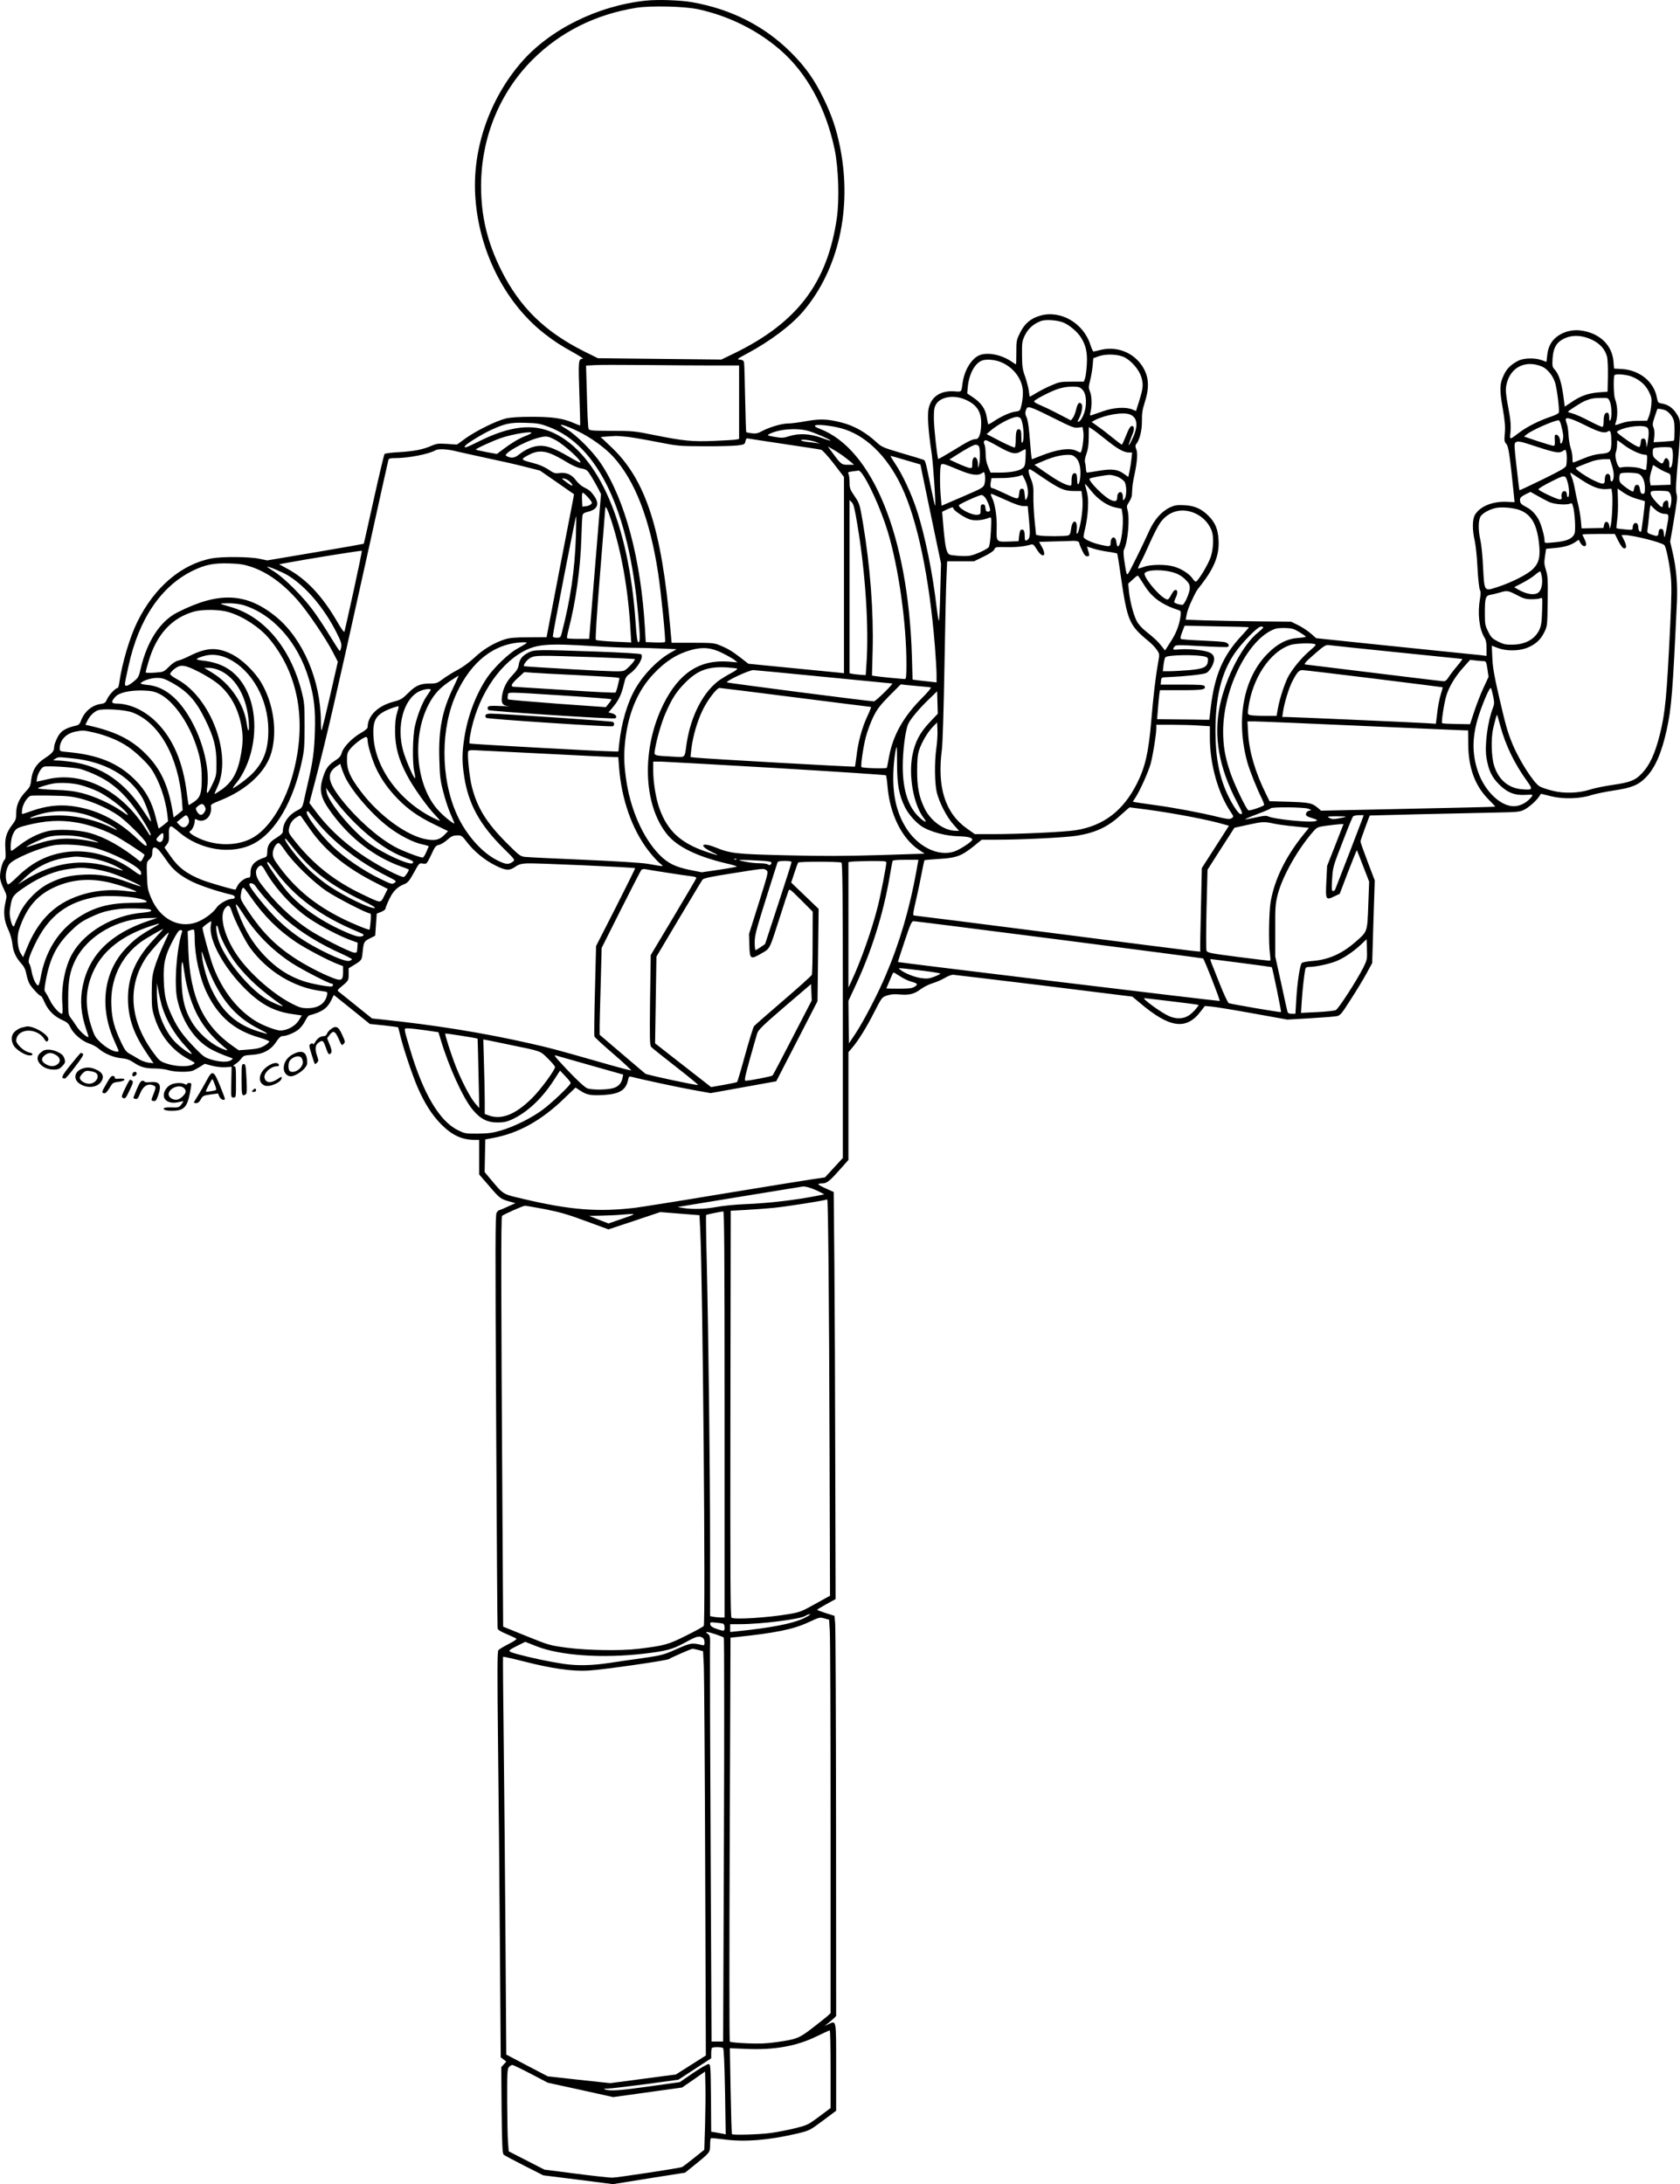 <?xml version="1.0" encoding="UTF-8"?>
<svg xmlns="http://www.w3.org/2000/svg" version="1.0" viewBox="0 0 1505.963 1957.257" preserveAspectRatio="xMidYMid meet">
  <g transform="translate(-14.46,1982.505) scale(0.1,-0.1)" fill="#000000" stroke="none">
    <path d="M5930 19819 c-433 -47 -861 -260 -1117 -558 -278 -324 -431 -761 -409 -1176 25 -493 261 -969 621 -1250 93 -72 135 -99 265 -172 52 -29 88 -53 79 -53 -40 0 -41 -17 -31 -312 5 -156 9 -284 7 -286 -1 -1 -27 9 -57 22 -94 42 -190 56 -375 56 -114 0 -189 -5 -233 -15 -85 -20 -265 -109 -362 -178 l-77 -56 -89 6 c-77 5 -94 3 -138 -16 -76 -34 -158 -50 -292 -58 -69 -3 -126 -11 -131 -17 -4 -6 -48 -189 -96 -406 -48 -217 -88 -396 -90 -398 -1 -1 -196 -36 -433 -76 l-432 -73 -72 15 c-90 19 -337 20 -427 3 -272 -53 -512 -258 -665 -568 -68 -138 -136 -366 -162 -545 -3 -27 -10 -48 -15 -48 -18 0 -77 -61 -93 -98 -15 -34 -23 -40 -56 -45 -83 -11 -151 -70 -182 -157 -7 -20 -19 -32 -36 -36 -104 -23 -147 -51 -177 -117 -14 -28 -25 -62 -25 -75 0 -38 -16 -57 -83 -101 -77 -50 -113 -108 -123 -197 -6 -52 -12 -64 -50 -104 -57 -60 -84 -120 -84 -192 0 -50 -5 -64 -34 -102 -56 -73 -70 -123 -63 -221 4 -63 3 -86 -7 -94 -22 -18 -47 -125 -40 -169 3 -22 18 -65 34 -96 27 -56 27 -58 13 -119 -20 -85 -12 -164 25 -241 18 -37 32 -86 37 -125 7 -73 31 -125 80 -180 25 -27 38 -54 45 -90 5 -29 17 -68 26 -86 15 -33 91 -115 105 -115 5 0 20 -26 34 -59 33 -72 83 -122 156 -156 46 -20 59 -33 74 -66 26 -56 104 -124 168 -145 29 -9 68 -30 87 -47 50 -44 132 -78 202 -85 46 -4 72 -13 110 -38 62 -42 105 -54 193 -54 39 0 92 -7 119 -15 59 -18 184 -20 223 -3 15 7 45 23 65 36 l38 24 63 -17 c38 -10 87 -16 121 -14 l57 4 -3 -138 c-3 -136 -3 -137 20 -137 22 0 22 1 22 140 0 127 -2 140 -17 140 -13 0 -9 6 12 20 17 10 40 32 52 48 20 27 28 30 95 34 101 6 170 43 218 116 23 35 41 52 55 52 38 0 110 30 147 60 20 17 46 51 58 76 13 25 28 47 34 49 115 30 163 63 198 133 l25 51 162 -130 161 -130 126 -13 c68 -8 126 -15 127 -17 2 -2 11 -38 21 -79 27 -112 108 -352 154 -459 63 -144 129 -248 212 -332 97 -97 184 -138 298 -139 l42 0 0 -155 0 -155 91 -105 c94 -110 101 -115 184 -138 l50 -14 -69 -31 c-38 -18 -73 -32 -77 -32 -5 0 -15 -10 -23 -23 -12 -19 -12 -285 -4 -1862 5 -1012 11 -1849 13 -1861 3 -15 26 -30 82 -53 43 -18 82 -37 87 -41 5 -5 -27 -26 -71 -48 -43 -22 -85 -47 -91 -55 -10 -12 -10 -195 -3 -853 6 -462 13 -1279 17 -1817 l7 -978 25 -19 25 -20 -23 -25 -22 -24 3 -385 c4 -325 7 -388 19 -400 8 -7 92 -52 185 -99 l170 -86 312 -39 312 -40 323 52 324 51 79 64 c144 116 145 117 145 182 0 32 3 60 8 63 4 2 57 -3 117 -11 184 -25 404 -7 658 53 107 26 110 27 228 115 l119 89 0 390 c0 436 3 419 -68 386 l-37 -16 30 22 c17 13 40 33 53 45 l22 22 -1 1728 c-1 950 -4 1757 -8 1793 l-6 65 -77 24 c-43 14 -78 27 -78 30 0 3 38 26 83 51 l82 45 -3 1185 c-1 652 -5 1472 -8 1824 l-6 639 -69 31 c-38 17 -69 34 -69 39 0 4 15 7 34 7 42 0 66 19 161 126 l75 84 0 483 0 483 34 40 c55 64 131 187 200 324 65 126 66 128 112 144 34 11 66 14 118 9 85 -7 128 5 189 51 23 17 69 40 102 50 33 10 81 31 108 47 26 16 60 29 75 29 15 -1 383 -45 817 -98 l790 -98 66 -55 c266 -226 415 -248 544 -81 l40 52 59 -5 c33 -3 200 -30 370 -61 l311 -56 205 12 c113 7 220 15 238 19 31 6 43 21 127 153 52 80 116 186 142 235 l48 88 11 370 12 370 -64 168 c-35 92 -64 174 -64 182 0 10 76 219 84 232 1 1 748 19 1157 27 164 3 190 6 227 25 43 22 107 79 134 119 l16 24 88 -22 c111 -28 262 -24 364 10 36 11 126 30 200 41 160 24 222 49 288 117 82 84 140 216 186 422 44 201 55 340 93 1160 6 152 -6 293 -39 436 l-22 95 24 137 c41 247 42 254 33 291 -9 35 -5 104 19 361 6 69 12 166 12 216 1 84 -1 94 -29 139 -33 54 -78 85 -134 94 -33 6 -36 10 -43 48 -24 144 -152 250 -312 261 l-73 4 -5 63 c-12 143 -116 248 -276 276 -78 14 -156 -2 -219 -44 -59 -40 -91 -96 -99 -175 l-7 -60 -41 15 c-61 23 -162 21 -212 -5 -64 -33 -101 -68 -128 -125 -39 -80 -41 -132 -11 -301 20 -117 24 -166 19 -223 -6 -65 -5 -76 13 -96 20 -21 31 -94 69 -467 l5 -55 -65 3 c-129 7 -245 -40 -290 -117 -24 -42 -25 -133 -1 -236 8 -38 20 -147 24 -241 5 -95 15 -182 21 -194 9 -16 9 -38 1 -84 -23 -129 -6 -267 39 -342 15 -23 20 -49 20 -99 l0 -68 -52 7 c-29 3 -123 13 -208 21 -85 9 -405 41 -711 73 l-556 58 -48 42 c-27 23 -77 57 -112 74 l-65 32 -311 3 c-172 2 -384 6 -473 9 l-161 6 9 46 c4 26 24 81 44 122 43 91 39 85 91 151 114 148 158 261 151 392 -5 100 -30 159 -90 219 -63 64 -127 92 -219 96 -62 3 -83 0 -125 -19 -77 -36 -143 -111 -189 -214 -58 -129 -171 -357 -187 -379 -13 -17 -16 -8 -31 88 -12 74 -14 113 -7 126 35 66 54 281 31 358 -8 28 -6 38 15 69 13 20 25 48 25 62 1 14 3 44 4 66 1 22 10 76 20 120 24 116 29 190 15 225 -9 21 -9 34 -2 43 32 38 54 124 53 209 -1 69 5 105 26 170 37 114 37 202 1 279 -70 151 -237 229 -399 188 -30 -8 -58 -14 -63 -14 -4 0 -16 27 -27 59 -60 195 -268 316 -451 262 -83 -24 -137 -69 -178 -150 -33 -66 -35 -73 -35 -177 0 -60 -1 -109 -3 -109 -2 0 -22 13 -45 28 -93 63 -224 85 -293 49 -67 -35 -125 -135 -140 -240 -12 -89 -7 -84 -73 -79 -124 9 -208 -46 -232 -153 -13 -59 -4 -199 27 -402 14 -97 39 -461 31 -469 -2 -2 -18 66 -35 151 -52 253 -52 253 -70 260 -9 4 -97 31 -194 59 -166 49 -181 56 -225 97 -96 89 -203 150 -316 178 -125 32 -191 34 -316 12 -63 -12 -136 -21 -162 -21 -56 0 -165 -32 -231 -67 -38 -21 -56 -25 -93 -21 -25 3 -48 8 -51 10 -2 3 -7 139 -10 304 -3 164 -7 309 -10 321 -3 16 -12 23 -37 25 -30 3 -25 7 67 56 207 111 395 253 501 378 317 373 440 922 330 1470 -32 160 -73 282 -145 431 -82 171 -165 288 -295 418 -238 237 -535 388 -885 450 -108 19 -314 26 -420 14z m478 -78 c274 -61 525 -186 729 -362 239 -206 410 -518 489 -891 35 -169 44 -450 20 -618 -85 -580 -354 -935 -917 -1210 l-118 -57 -553 6 -554 6 -125 62 c-349 175 -574 394 -738 720 -128 254 -185 492 -184 768 2 428 167 831 462 1126 248 247 563 405 928 464 131 21 438 14 561 -14z m3273 -2808 c54 -24 123 -83 154 -133 44 -70 58 -135 52 -239 -3 -53 -10 -109 -16 -126 l-11 -30 -108 0 c-99 0 -113 -3 -182 -33 -41 -17 -101 -48 -133 -67 -32 -19 -59 -35 -61 -35 -2 0 -6 24 -9 53 -4 29 -19 86 -33 127 -24 65 -27 91 -28 195 -1 112 1 124 27 178 29 58 77 101 142 125 44 17 153 8 206 -15z m4737 -154 c70 -34 115 -85 132 -150 6 -21 9 -100 8 -176 l-3 -138 -80 -6 c-95 -8 -163 -32 -244 -88 l-60 -40 -6 47 c-19 162 -44 243 -87 289 -18 19 -20 31 -16 96 6 85 29 134 82 166 78 48 174 48 274 0z m-4193 -156 c65 -34 131 -112 151 -178 19 -67 16 -99 -21 -217 l-27 -86 -34 14 c-58 24 -168 18 -264 -17 -47 -16 -92 -32 -102 -35 -14 -5 -15 -1 -7 33 13 58 11 140 -6 179 -13 33 -13 43 1 98 9 33 19 93 23 131 l6 70 50 18 c66 23 174 18 230 -10z m-1086 -53 c107 -54 175 -157 175 -264 0 -34 -6 -84 -13 -112 -12 -51 -13 -52 -57 -58 -46 -6 -131 -45 -198 -91 -21 -14 -40 -24 -42 -22 -3 2 -9 31 -14 63 -12 74 -49 128 -120 176 l-55 37 4 48 c10 133 72 240 147 252 52 9 122 -3 173 -29z m4824 -28 c49 -19 100 -79 121 -144 18 -58 42 -249 33 -272 -3 -7 -36 -24 -74 -36 -99 -33 -209 -88 -279 -141 -92 -69 -86 -70 -79 7 4 46 1 98 -9 154 -35 189 -38 219 -27 270 33 152 166 221 314 162z m-7431 8 l238 0 0 -329 0 -329 -27 -6 c-16 -3 -104 -8 -198 -12 -196 -8 -276 0 -539 53 -171 35 -192 37 -380 37 -189 1 -199 2 -206 21 -4 11 -11 142 -14 292 l-8 272 74 4 c40 3 241 3 447 1 206 -2 482 -4 613 -4z m8238 -99 c72 -28 125 -74 156 -137 23 -47 26 -63 21 -117 -2 -34 -12 -80 -21 -102 l-16 -40 -88 -1 c-61 -1 -104 -8 -145 -22 -54 -20 -58 -20 -52 -4 24 62 22 156 -4 225 -12 31 -15 199 -4 210 13 14 104 6 153 -12z m-4925 -115 c29 -29 39 -80 32 -151 -6 -58 -38 -129 -62 -138 -14 -6 -14 -3 -1 22 27 51 40 119 26 135 -20 25 -36 8 -49 -49 -7 -30 -20 -64 -30 -76 l-17 -21 -114 59 c-63 33 -139 69 -168 81 -30 12 -51 26 -47 32 11 17 134 81 203 106 45 16 90 24 135 24 58 0 71 -3 92 -24z m-1065 -85 c113 -43 160 -106 160 -216 0 -89 -18 -145 -47 -145 -33 0 -65 -16 -206 -103 -71 -43 -130 -77 -132 -75 -9 9 -38 274 -39 358 -1 75 3 102 17 128 36 67 148 90 247 53z m5796 -26 c16 -39 19 -142 4 -165 -7 -11 -10 -6 -10 22 0 41 -14 56 -35 38 -10 -8 -15 -31 -15 -66 0 -39 -4 -54 -14 -54 -7 0 -60 24 -117 54 -57 30 -123 59 -146 65 -24 7 -43 13 -43 15 0 9 122 87 156 100 55 21 70 24 142 25 63 1 63 1 78 -34z m-4988 -146 c161 -81 187 -91 222 -86 l39 5 7 -45 c7 -48 -12 -183 -26 -183 -4 0 -21 7 -36 15 -59 30 -172 14 -321 -45 -41 -17 -76 -30 -78 -30 -4 0 -9 55 -23 226 -6 73 -16 133 -26 152 -12 24 -13 37 -5 62 15 42 23 40 247 -71z m5492 66 c15 -8 39 -31 52 -52 19 -32 23 -51 23 -125 0 -47 -2 -88 -5 -91 -3 -2 -45 -7 -94 -10 l-88 -5 6 52 c3 31 1 62 -7 80 -11 25 -9 38 10 95 12 36 23 67 23 69 1 8 56 0 80 -13z m-4807 -34 c68 -26 77 -101 25 -213 -39 -84 -48 -83 -14 3 28 68 32 94 15 105 -17 10 -34 -15 -64 -93 -16 -40 -31 -73 -34 -73 -3 0 -40 28 -81 61 -41 34 -101 80 -133 102 l-57 41 27 15 c94 49 254 76 316 52z m-985 -30 c28 -17 44 -187 22 -221 -7 -11 -10 4 -10 48 0 48 -4 64 -16 69 -24 9 -34 -15 -34 -89 0 -37 -4 -69 -9 -73 -5 -3 -64 23 -131 57 l-121 63 34 30 c67 58 192 124 237 124 8 1 21 -3 28 -8z m5077 -72 c117 -58 163 -70 195 -49 21 13 28 -10 29 -90 1 -92 -11 -106 -96 -112 -47 -4 -95 -17 -155 -42 -48 -20 -89 -36 -92 -36 -3 0 -6 20 -6 44 0 24 -7 63 -16 87 -8 24 -17 76 -19 114 -2 39 -8 83 -14 98 -6 16 -11 35 -11 43 0 25 53 9 185 -57z m-227 9 c20 -81 23 -99 16 -134 -7 -37 -24 -47 -24 -13 0 29 -18 59 -36 59 -13 0 -15 -10 -12 -50 2 -39 0 -50 -12 -50 -8 0 -71 19 -139 41 l-125 42 25 20 c47 38 240 123 285 126 6 1 16 -18 22 -41z m-9078 -17 c445 -165 722 -744 805 -1681 19 -207 19 -250 2 -250 -9 0 -16 46 -25 178 -61 885 -330 1506 -734 1697 -184 87 -392 64 -672 -76 -112 -56 -137 -64 -122 -40 12 20 147 103 228 141 129 60 175 70 313 66 106 -3 130 -7 205 -35z m266 -41 c117 -57 239 -145 315 -227 195 -214 329 -558 403 -1043 26 -170 70 -605 62 -618 -2 -4 -42 -6 -89 -4 l-84 3 -7 122 c-36 621 -177 1149 -393 1476 -72 108 -217 254 -308 310 -62 38 -66 42 -35 37 19 -4 81 -29 136 -56z m2351 29 c218 -55 417 -244 549 -523 142 -300 249 -812 299 -1429 8 -104 15 -220 15 -258 l0 -69 -62 7 c-35 3 -83 9 -108 12 l-45 6 -6 210 c-33 1071 -351 1856 -825 2037 -38 15 -51 24 -42 30 18 12 137 0 225 -23z m7235 3 c14 -14 15 -57 3 -127 l-9 -50 -5 40 c-5 31 -10 40 -26 40 -16 0 -21 -8 -23 -37 -2 -21 -8 -38 -13 -38 -18 0 -72 32 -141 83 -68 51 -68 51 -43 64 73 39 228 54 257 25z m-4857 -104 c107 -86 162 -117 209 -118 l29 0 -6 -57 c-3 -32 -11 -81 -17 -110 l-11 -52 -41 29 c-54 39 -108 46 -224 26 -52 -9 -100 -16 -105 -16 -5 0 -9 15 -10 33 -1 17 -4 43 -8 57 -5 16 0 45 13 80 14 39 20 81 20 147 l1 91 25 -15 c14 -8 71 -51 125 -95z m-2670 77 c57 -15 205 -79 205 -89 0 -2 -37 9 -82 26 -102 37 -203 42 -290 14 -50 -16 -64 -17 -129 -6 -60 10 -69 14 -53 23 81 45 240 60 349 32z m-2480 -23 c-6 -5 -30 -17 -55 -26 -55 -21 -127 -65 -198 -119 l-53 -40 -95 17 c-52 10 -94 20 -94 22 0 9 142 74 223 103 107 37 300 68 272 43z m219 -60 c82 -44 254 -202 219 -202 -5 0 -49 23 -98 52 -128 74 -190 98 -255 98 -62 0 -131 -28 -194 -79 -40 -32 -71 -35 -114 -11 -33 17 163 129 282 160 78 21 89 19 160 -18z m649 28 c48 -6 169 -27 270 -47 177 -35 189 -36 412 -37 127 -1 261 3 298 7 64 8 68 10 74 38 4 23 10 28 27 24 11 -2 158 -25 326 -50 168 -25 314 -47 325 -50 11 -2 62 -58 113 -124 l92 -120 0 -879 0 -880 -42 5 c-24 2 -217 21 -429 42 l-386 38 -64 50 c-79 61 -118 85 -189 114 -51 22 -70 24 -245 24 l-190 0 -12 135 c-79 893 -221 1327 -528 1618 l-96 91 53 4 c29 2 64 4 78 5 14 1 64 -3 113 -8z m1687 -47 l35 -13 -34 5 c-19 3 -59 8 -88 11 -29 4 -50 10 -48 14 7 11 93 0 135 -17z m1630 -37 c118 -67 156 -76 205 -47 20 12 39 21 42 21 3 0 3 -34 1 -76 -3 -64 -7 -79 -26 -94 -31 -25 -107 -40 -206 -40 l-82 0 -22 53 c-15 35 -22 73 -22 115 0 35 -5 72 -10 83 -12 21 -6 39 13 39 7 0 55 -24 107 -54z m5615 9 c60 -45 148 -85 187 -85 19 0 20 -5 16 -65 -2 -35 -6 -67 -9 -70 -3 -3 -23 2 -44 11 -37 15 -147 21 -184 9 -25 -8 -57 99 -41 139 5 15 10 45 10 67 0 21 1 39 3 39 1 0 29 -20 62 -45z m-779 -15 c163 -53 197 -59 231 -35 19 13 21 13 27 -8 8 -29 7 -96 0 -125 -5 -18 -50 -44 -211 -123 -113 -55 -206 -99 -208 -97 -2 2 -13 97 -26 211 -21 182 -22 209 -9 217 24 15 35 13 196 -40z m-5008 8 c13 -13 15 -124 2 -173 -7 -29 -8 -28 -9 11 -2 77 -51 84 -51 7 0 -45 0 -45 -30 -40 -16 4 -63 22 -102 40 l-73 34 60 38 c87 56 158 95 176 95 8 0 20 -5 27 -12z m-1218 -87 c19 -14 50 -38 68 -53 l33 -28 -55 0 c-59 0 -62 2 -152 125 l-29 39 50 -28 c28 -16 66 -41 85 -55z m7424 73 c17 -7 22 -74 10 -147 -8 -43 -31 -45 -26 -3 3 27 -12 56 -29 56 -5 0 -14 -11 -19 -25 -12 -32 -18 -31 -63 6 -31 26 -37 37 -37 69 0 35 3 39 28 43 45 7 119 7 136 1z m-10886 -34 c43 -10 164 -37 271 -60 106 -22 257 -56 335 -76 l141 -36 153 -106 152 -106 -6 -36 c-4 -19 -60 -307 -124 -640 l-116 -605 -160 -1 c-123 0 -171 -5 -214 -18 -97 -32 -192 -88 -270 -162 -46 -43 -106 -87 -155 -113 -44 -23 -103 -60 -132 -82 -46 -35 -58 -39 -109 -39 -91 0 -132 -17 -199 -84 -53 -53 -68 -62 -129 -78 -144 -37 -236 -127 -236 -230 0 -10 -23 -30 -57 -49 -80 -45 -158 -126 -174 -177 -9 -33 -23 -49 -61 -73 -60 -39 -83 -70 -108 -150 -39 -122 -22 -188 88 -334 165 -220 377 -381 612 -465 36 -13 66 -24 68 -26 8 -5 -29 -62 -43 -68 -9 -3 -63 19 -129 53 -284 146 -503 323 -660 533 l-58 77 56 213 c102 392 172 696 456 1978 105 476 193 873 196 883 4 14 17 17 64 17 116 0 301 36 360 71 25 14 108 10 188 -11z m852 -24 c30 -12 89 -44 130 -69 46 -29 96 -52 131 -59 55 -11 57 -13 97 -77 22 -36 50 -86 62 -110 l22 -44 -53 -649 -53 -648 -97 0 c-52 0 -98 2 -101 6 -3 3 3 37 13 77 65 249 107 550 115 822 3 99 7 190 10 201 3 16 16 25 49 33 86 21 105 68 59 137 -32 46 -47 59 -96 83 -21 10 -52 37 -69 60 -38 53 -87 75 -149 67 -40 -5 -51 -2 -100 32 -38 25 -84 45 -148 61 -104 27 -105 30 -17 75 63 32 122 33 195 2z m4700 -34 c32 -33 45 -93 38 -173 -7 -72 -28 -88 -28 -22 0 34 -5 53 -14 56 -23 9 -36 -15 -36 -65 0 -48 0 -48 -27 -42 -45 11 -102 43 -207 115 l-99 69 54 23 c102 45 173 64 242 66 41 1 53 -4 77 -27z m-1525 -21 l130 -38 92 -444 93 -444 -7 -263 c-3 -145 -9 -258 -13 -250 -4 7 -13 63 -20 123 -33 296 -105 648 -176 865 -50 153 -130 324 -197 423 -25 37 -42 67 -39 67 4 0 66 -18 137 -39z m6328 -44 c18 -55 22 -104 11 -131 -10 -26 -24 -18 -24 14 0 19 -6 33 -16 37 -21 8 -34 -13 -34 -54 0 -42 -15 -42 -99 -3 -65 31 -161 96 -161 109 0 6 26 17 145 62 28 10 75 18 106 19 l55 0 17 -53z m-5858 -41 c116 -49 175 -57 212 -31 20 14 21 13 27 -23 3 -21 1 -53 -4 -72 -9 -34 -16 -38 -197 -116 l-188 -81 -6 66 c-12 126 -10 299 4 305 17 7 28 4 152 -48z m6354 -27 c29 -10 31 -14 31 -59 l0 -49 -89 -3 -90 -3 -6 34 c-4 20 0 56 11 91 l17 58 47 -29 c26 -16 62 -34 79 -40z m-5605 -38 c160 -108 198 -125 283 -126 l72 0 7 -54 c8 -67 0 -164 -21 -258 -18 -80 -35 -98 -28 -30 8 88 -40 92 -51 4 -6 -45 -11 -56 -29 -61 -29 -8 -216 -8 -255 0 l-30 6 -13 127 c-7 69 -12 168 -11 219 2 79 -1 102 -23 157 -24 58 -26 85 -8 85 4 0 52 -31 107 -69z m-1622 42 c62 -72 178 -328 239 -527 98 -323 169 -822 169 -1193 0 -104 -3 -133 -13 -133 -23 0 -230 20 -264 26 l-32 5 6 227 c9 348 -22 753 -87 1141 -29 170 -31 175 -75 240 -41 60 -45 71 -45 126 0 33 -5 67 -10 75 -8 12 -1 16 38 21 26 3 50 7 53 7 3 1 13 -6 21 -15z m6457 -67 c97 -64 164 -89 226 -84 l45 3 6 -44 c7 -48 -1 -236 -13 -286 l-7 -30 -6 30 c-7 41 -38 46 -46 8 l-6 -29 -98 -2 -98 -2 -7 76 c-4 41 -16 110 -27 152 -10 42 -23 103 -28 134 -6 32 -17 74 -25 94 -17 41 -18 47 -7 40 4 -2 45 -29 91 -60z m515 53 c34 -16 56 -66 56 -128 0 -44 -3 -51 -19 -51 -15 0 -21 10 -26 40 -5 31 -11 40 -26 40 -14 0 -21 -9 -25 -30 -4 -16 -8 -30 -11 -30 -10 0 -50 25 -85 53 -32 25 -38 37 -38 68 0 20 6 40 13 42 24 10 136 7 161 -4z m-5499 -61 c27 -58 32 -127 13 -161 -12 -20 -13 -17 -18 33 -4 47 -8 55 -25 55 -16 0 -21 -8 -25 -45 -6 -55 -6 -55 -133 5 -52 25 -99 45 -105 45 -18 0 -23 18 -16 55 l6 35 92 1 c72 0 149 12 184 28 2 0 14 -23 27 -51z m831 33 c23 -10 49 -29 58 -42 21 -30 22 -128 1 -155 -13 -18 -14 -17 -15 17 0 39 -19 56 -39 36 -6 -6 -11 -20 -11 -31 0 -44 -15 -51 -59 -31 -60 26 -205 174 -189 191 8 8 139 32 178 33 19 0 54 -8 76 -18z m4033 -56 c14 -50 14 -125 1 -125 -5 0 -10 11 -10 24 0 13 -6 26 -14 29 -21 8 -39 -19 -34 -48 4 -20 1 -25 -16 -25 -25 0 -180 73 -190 89 -4 6 41 34 111 69 131 66 130 66 152 -13z m-8941 8 c33 -36 20 -40 -25 -7 -58 43 -61 47 -28 40 17 -4 40 -18 53 -33z m4668 -77 c59 -75 144 -133 214 -148 l59 -12 7 -44 c15 -98 -13 -295 -41 -293 -5 0 -11 17 -13 36 -6 63 -51 56 -52 -7 0 -33 -8 -34 -98 -13 -69 16 -138 48 -144 66 -2 6 5 44 15 83 10 39 21 116 24 171 4 90 1 121 -23 205 -8 29 -4 25 52 -44z m4898 -73 c36 -9 66 -19 66 -22 -1 -30 -30 -264 -34 -268 -11 -11 -26 10 -26 38 0 18 -6 32 -16 36 -18 7 -34 -12 -34 -42 0 -20 -4 -20 -70 -14 -39 3 -72 8 -75 11 -2 2 1 35 6 73 6 37 9 116 7 175 l-3 107 56 -39 c35 -23 83 -45 123 -55z m294 44 c9 -19 12 -44 7 -78 -8 -56 -25 -66 -25 -14 0 22 -5 35 -13 35 -19 0 -37 -21 -37 -42 0 -29 -15 -21 -64 33 -46 51 -57 83 -33 93 6 2 43 4 82 3 66 -2 71 -4 83 -30z m-1088 -70 c47 -22 158 -30 192 -14 14 7 18 -1 29 -50 6 -32 12 -95 13 -140 1 -72 -2 -84 -22 -106 -28 -30 -78 -45 -176 -53 -76 -7 -76 -7 -76 17 0 38 -28 139 -51 184 -28 53 -66 93 -114 117 -46 24 -55 34 -55 65 0 17 12 29 47 47 l47 23 61 -34 c33 -19 80 -44 105 -56z m-8616 43 c20 -22 36 -44 36 -49 0 -15 -24 -29 -55 -33 l-30 -3 -3 63 c-2 34 1 62 6 62 5 0 26 -18 46 -40z m3745 -25 c80 -37 133 -55 159 -55 l39 0 12 -128 c12 -123 9 -159 -13 -174 -21 -15 -26 -8 -26 37 0 32 -5 47 -15 52 -22 8 -28 -2 -35 -55 l-5 -47 -83 -3 c-117 -4 -116 -5 -113 119 3 110 -15 223 -44 278 -8 17 -11 31 -6 31 6 0 64 -25 130 -55z m-181 18 c20 -29 42 -86 42 -109 0 -8 -9 -14 -19 -14 -15 0 -21 8 -23 33 -2 24 -8 32 -23 32 -17 0 -20 -7 -20 -45 0 -42 -2 -45 -29 -48 -50 -6 -166 54 -166 85 0 10 177 90 202 92 9 1 25 -11 36 -26z m-1149 -233 c74 -436 106 -934 82 -1265 l-6 -90 -45 3 c-25 2 -57 5 -72 8 l-28 6 0 776 0 776 20 -20 c16 -15 27 -59 49 -194z m7170 115 c21 -15 48 -25 68 -25 40 0 41 -6 16 -135 -17 -88 -18 -89 -23 -45 -4 37 -9 45 -25 45 -15 0 -21 -8 -23 -33 -4 -36 -10 -37 -78 -12 -23 9 -25 15 -21 43 3 17 9 64 12 102 3 39 8 81 11 94 4 21 6 22 17 7 7 -8 27 -27 46 -41z m-9375 -83 c93 -289 151 -617 172 -976 l7 -118 -154 7 c-85 4 -158 11 -163 16 -6 5 8 229 37 586 26 318 47 584 47 591 0 36 23 -10 54 -106z m3066 108 c0 -18 106 -89 153 -101 46 -13 113 -6 171 17 19 7 19 3 13 -121 -4 -79 -12 -133 -19 -143 -18 -22 -123 -69 -170 -77 -22 -4 -74 -4 -115 0 -74 7 -75 7 -90 42 -13 33 -24 111 -37 280 l-6 72 42 20 c50 23 58 24 58 11z m5088 -20 c96 -42 143 -126 162 -290 14 -123 1 -179 -54 -234 -48 -48 -189 -120 -319 -162 -120 -39 -116 -43 -128 177 -4 96 -15 203 -23 239 -23 96 -21 191 4 222 20 27 74 56 125 69 55 15 176 4 233 -21z m-2908 -31 c64 -33 112 -86 137 -152 19 -53 15 -159 -9 -232 -20 -63 -112 -216 -133 -222 -5 -2 -19 11 -30 27 -27 41 -97 87 -165 107 -70 22 -209 21 -269 -1 -24 -9 -48 -16 -53 -16 -5 0 4 24 20 53 16 28 55 111 86 182 32 72 73 151 92 177 78 108 202 138 324 77z m-5563 -201 c-10 -305 -49 -567 -128 -870 -9 -35 -13 -38 -44 -38 -21 0 -35 5 -35 13 -1 21 204 1077 209 1077 2 0 1 -82 -2 -182z m9343 -38 c17 -34 38 -64 46 -67 30 -11 33 19 8 69 l-24 48 27 0 c74 0 332 -65 357 -90 15 -15 45 -160 57 -273 9 -85 8 -178 -5 -455 -30 -625 -44 -773 -91 -963 -45 -180 -93 -284 -167 -359 -55 -58 -104 -77 -259 -99 -74 -11 -163 -29 -199 -41 -100 -33 -236 -38 -339 -11 -46 11 -98 29 -115 39 -54 31 -184 235 -244 381 -45 109 -62 171 -123 436 -39 168 -53 246 -57 332 l-5 112 54 -21 c74 -28 184 -28 259 0 76 30 124 72 157 140 28 56 28 59 31 277 3 193 1 227 -15 280 -16 51 -18 70 -9 126 l10 66 77 7 c84 7 145 25 187 55 l28 19 16 -29 c18 -30 43 -38 51 -16 2 6 -4 29 -14 49 -11 21 -19 40 -19 43 0 3 65 5 145 5 l145 0 30 -60z m-4846 -6 c9 -3 16 -11 16 -18 0 -6 11 -35 25 -63 18 -40 29 -53 46 -53 22 0 22 7 4 66 l-7 21 54 -17 c29 -10 89 -23 132 -29 44 -6 82 -14 85 -16 2 -3 17 -89 31 -193 60 -412 75 -448 248 -591 29 -23 64 -60 77 -80 25 -37 25 -37 10 -121 -23 -129 -42 -295 -60 -510 -24 -285 -54 -418 -128 -565 -123 -245 -299 -380 -550 -420 -101 -16 -502 -35 -748 -35 l-156 0 -69 49 c-197 138 -271 371 -226 711 7 58 16 351 23 755 6 363 14 721 18 795 l6 135 121 0 120 0 88 43 c55 27 90 51 95 65 7 20 14 21 107 19 90 -2 164 6 220 23 18 6 27 -2 53 -44 50 -82 92 -64 47 20 l-27 48 133 4 c73 1 147 4 165 5 17 1 38 -1 47 -4z m-6489 -441 c-42 -191 -79 -356 -82 -366 -3 -13 -21 10 -64 84 -134 232 -278 385 -448 477 l-74 40 34 7 c232 43 705 119 707 114 2 -4 -31 -164 -73 -356z m-920 213 c149 -50 288 -151 423 -306 86 -99 248 -338 311 -460 l44 -85 -67 -294 c-37 -162 -72 -303 -76 -315 -6 -14 -9 14 -9 79 -3 364 -160 731 -396 928 -268 222 -516 234 -890 44 -155 -78 -273 -260 -330 -507 -15 -68 -21 -79 -62 -112 -24 -21 -53 -38 -63 -38 -22 0 -23 -2 17 178 91 419 292 715 578 854 113 54 186 68 325 64 92 -3 131 -9 195 -30z m330 -77 c160 -97 326 -292 438 -516 38 -75 45 -97 40 -127 -3 -20 -9 -35 -14 -34 -4 2 -43 62 -87 134 -43 72 -112 176 -152 230 -90 122 -252 285 -342 343 -38 24 -68 45 -68 47 0 9 136 -47 185 -77z m7944 24 c36 -11 70 -31 98 -58 36 -35 43 -48 43 -81 0 -33 -35 -120 -59 -146 -9 -10 -81 10 -81 22 0 5 7 25 16 44 29 60 -2 92 -34 35 -34 -61 -36 -63 -62 -49 -71 38 -206 208 -183 231 31 31 167 32 262 2z m3297 -38 c8 -58 -2 -111 -27 -136 -32 -32 -108 -22 -187 24 l-34 20 75 39 c42 22 93 54 114 73 21 18 41 31 45 29 4 -3 10 -25 14 -49z m-3553 -91 c65 -99 156 -162 301 -208 16 -6 18 -13 12 -58 -11 -78 -38 -148 -91 -229 l-47 -73 -31 39 c-34 44 -64 71 -146 137 -33 26 -64 62 -78 90 -30 60 -61 182 -69 268 l-6 65 43 39 c39 36 44 38 53 21 6 -10 33 -51 59 -91z m3328 -71 c60 -32 81 -38 133 -38 33 0 69 4 80 9 18 9 18 4 14 -115 -3 -103 -8 -132 -26 -171 -41 -83 -127 -130 -244 -130 -55 -1 -78 4 -125 28 -51 26 -62 36 -88 89 -28 55 -30 68 -30 165 0 136 6 156 47 164 18 3 56 12 83 20 71 21 76 20 156 -21z m-11420 -89 c269 -80 498 -337 594 -670 46 -157 58 -269 52 -464 -5 -177 -17 -265 -63 -465 -14 -60 -31 -134 -37 -164 -12 -50 -16 -57 -57 -78 -80 -41 -130 -114 -130 -189 0 -15 -17 -32 -59 -58 -63 -38 -81 -68 -81 -133 0 -23 -5 -35 -17 -40 -98 -32 -133 -70 -133 -143 0 -31 -4 -40 -17 -40 -30 0 -81 -37 -99 -72 -9 -18 -17 -34 -18 -35 -5 -6 -235 61 -302 87 -137 55 -211 111 -283 215 l-52 75 21 27 c17 22 21 39 19 83 -3 54 3 80 21 80 5 0 35 -22 67 -50 193 -166 479 -209 677 -102 192 104 350 375 427 737 21 95 24 138 24 315 0 193 -2 211 -28 314 -101 387 -335 665 -632 751 -114 33 -114 33 -29 34 47 1 103 -6 135 -15z m-125 -65 c130 -39 275 -135 360 -235 262 -314 340 -736 219 -1198 -69 -267 -209 -495 -356 -583 -135 -81 -332 -84 -494 -9 -63 30 -95 55 -77 63 18 7 42 57 42 88 0 22 3 24 19 15 48 -25 103 1 121 56 7 19 9 45 6 58 -5 21 3 26 90 61 237 96 406 257 453 432 52 193 16 435 -91 618 -60 102 -175 213 -269 259 -130 64 -225 59 -379 -19 -36 -18 -80 -36 -99 -40 -22 -5 -52 -25 -82 -55 -47 -47 -47 -47 -128 -53 -45 -3 -81 -2 -81 3 0 4 11 47 26 96 70 242 208 393 410 449 79 21 230 19 310 -6z m9143 -135 c2 -2 -26 -35 -62 -73 -170 -181 -245 -356 -280 -652 l-12 -104 -47 0 c-27 1 -132 2 -234 3 l-187 2 7 88 c4 48 9 106 12 130 l6 42 192 0 c193 0 221 5 209 36 -4 11 -44 14 -200 14 l-194 0 3 33 c3 32 3 32 63 34 157 7 318 24 344 38 34 17 74 93 69 131 -5 44 -43 63 -148 75 -52 6 -123 8 -157 5 -65 -7 -72 -3 -50 25 12 15 31 16 237 4 123 -7 230 -10 238 -8 24 10 8 37 -27 44 -18 4 -111 10 -206 14 -95 4 -178 10 -184 14 -7 5 -4 24 11 63 l22 56 286 -6 c157 -2 287 -6 289 -8z m129 -3 c-1 -5 -22 -24 -45 -43 -139 -110 -289 -398 -344 -658 -57 -276 -8 -552 152 -859 54 -103 56 -111 34 -111 -19 0 -77 89 -121 184 -71 157 -104 330 -104 556 0 306 51 519 167 693 65 98 211 247 241 247 13 0 22 -4 20 -9z m325 -41 c31 -19 57 -37 57 -41 0 -3 -32 -9 -70 -11 -98 -7 -184 -51 -270 -138 -220 -219 -290 -596 -183 -980 20 -71 85 -234 124 -311 16 -33 27 -63 25 -68 -8 -13 -126 -53 -140 -48 -19 7 -129 237 -164 342 -46 136 -63 236 -63 365 0 390 232 844 471 921 14 5 55 7 91 6 55 -2 75 -8 122 -37z m-6935 -103 c-10 -7 -46 -28 -80 -47 -75 -42 -209 -171 -268 -259 -101 -151 -175 -348 -204 -544 -20 -130 -20 -215 -1 -337 38 -251 140 -437 359 -653 94 -92 98 -98 80 -112 -39 -30 -63 -29 -141 10 -138 68 -283 232 -363 411 -148 328 -148 776 -1 1090 136 289 343 447 596 453 34 0 37 -1 23 -12z m7069 -3 c20 -5 15 -11 -41 -60 -68 -57 -146 -150 -189 -224 -33 -58 -82 -206 -97 -292 l-12 -68 -107 0 c-58 0 -117 3 -130 7 -22 5 -23 9 -17 57 35 273 196 514 381 572 42 13 174 18 212 8z m-6467 -19 c124 -8 282 -15 351 -15 69 0 187 -3 263 -7 l136 -6 -55 -31 c-112 -63 -237 -189 -312 -318 -74 -125 -129 -313 -148 -500 l-7 -68 -41 1 c-126 1 -1287 66 -1293 71 -3 4 -1 36 5 72 57 328 246 627 474 752 124 67 222 75 627 49z m7204 -55 c318 -33 583 -60 588 -60 4 0 -15 -28 -44 -62 -30 -35 -64 -80 -77 -100 -15 -26 -30 -38 -45 -38 -12 0 -294 34 -626 75 -333 41 -608 75 -612 75 -22 0 0 25 85 98 79 69 96 79 122 76 17 -3 290 -31 609 -64z m-6039 -10 c44 -22 91 -49 105 -60 l25 -21 -80 7 c-259 19 -443 -101 -583 -381 -199 -401 -184 -904 36 -1171 90 -108 264 -194 526 -256 53 -12 96 -25 96 -28 0 -3 -71 -16 -158 -29 l-157 -23 -101 20 c-134 27 -204 61 -278 137 -151 154 -265 417 -301 692 -18 134 -19 215 -5 338 29 246 114 445 254 592 108 114 211 179 339 214 106 28 181 20 282 -31z m-4431 -49 c211 -104 356 -365 356 -640 0 -167 -38 -276 -134 -379 -34 -38 -124 -108 -175 -137 -18 -11 -8 7 36 61 18 22 49 75 68 117 105 227 106 516 3 709 -82 154 -203 233 -386 253 -71 8 -70 16 3 39 72 23 153 15 229 -23z m8756 19 c20 -6 25 -13 23 -35 -4 -57 -36 -73 -163 -85 -63 -5 -144 -10 -179 -10 l-63 0 7 58 c4 31 11 62 16 67 21 22 285 26 359 5z m2496 -40 c19 0 23 -9 32 -70 l10 -71 -45 -97 c-25 -53 -62 -149 -83 -212 l-38 -115 -122 2 c-68 1 -125 4 -128 7 -9 9 18 183 38 248 25 81 79 171 154 254 l59 66 51 -6 c28 -3 61 -6 72 -6z m-11523 -94 c58 -29 133 -75 167 -102 111 -87 186 -217 216 -372 18 -94 18 -158 -1 -265 -28 -163 -78 -252 -178 -321 -29 -20 -55 -36 -58 -36 -3 0 7 26 22 57 139 287 -55 809 -361 972 -33 18 -60 38 -60 45 0 14 33 47 65 64 39 22 82 12 188 -42z m4830 27 c5 -3 -17 -20 -49 -37 -33 -17 -80 -46 -106 -63 -146 -102 -260 -319 -298 -568 -21 -142 -4 -126 -133 -120 -164 9 -160 7 -152 58 15 95 57 241 94 327 57 132 97 195 176 275 111 113 207 149 375 139 46 -3 88 -8 93 -11z m-4635 -18 c145 -67 241 -241 257 -465 6 -90 -7 -95 -19 -7 -26 178 -149 357 -312 455 l-69 42 45 0 c27 0 67 -10 98 -25z m5407 -55 c333 -33 611 -60 617 -60 15 0 -147 -160 -163 -160 -36 -1 -1319 165 -1319 170 0 18 199 109 237 110 12 0 295 -27 628 -60z m4935 -16 c338 -42 616 -77 617 -78 1 -1 -7 -31 -18 -66 -11 -35 -25 -108 -31 -163 l-12 -98 -95 6 c-114 7 -1200 55 -1249 55 l-33 0 7 48 c10 72 51 207 80 265 43 84 62 107 92 107 15 0 304 -34 642 -76z m-8255 -86 c-98 -205 -131 -378 -122 -642 4 -146 9 -188 35 -287 16 -63 44 -149 62 -190 17 -41 34 -80 37 -88 11 -25 -87 51 -141 110 -203 218 -243 656 -89 951 47 91 99 147 189 208 42 27 77 50 79 50 2 0 -20 -51 -50 -112z m-2525 52 c146 -80 220 -162 305 -335 77 -157 99 -243 100 -385 0 -110 -1 -118 -34 -188 -48 -102 -60 -108 -48 -25 19 132 -25 345 -107 519 -115 243 -263 378 -430 391 -39 4 -63 10 -60 15 14 22 91 48 145 48 47 0 68 -7 129 -40z m6720 -36 c41 -3 81 -7 88 -10 7 -2 -27 -43 -81 -97 -164 -165 -257 -330 -293 -523 -9 -49 -17 -93 -19 -99 -2 -10 -220 -4 -228 6 -9 9 15 176 38 266 14 53 44 135 67 182 35 71 60 104 144 190 l103 103 53 -6 c29 -3 87 -8 128 -12z m5130 -91 c11 -53 10 -68 -2 -100 -48 -121 -76 -336 -59 -446 19 -116 47 -175 115 -243 74 -73 140 -99 241 -92 57 3 62 2 52 -13 -38 -53 -103 -89 -162 -89 -120 0 -260 134 -321 308 -57 165 -54 324 10 517 46 135 98 250 106 233 4 -7 13 -41 20 -75z m-6254 -8 c368 -47 672 -85 676 -85 4 0 -11 -38 -33 -85 -47 -100 -84 -236 -97 -359 -6 -48 -12 -89 -14 -91 -4 -5 -1365 72 -1434 81 l-40 5 8 72 c13 112 54 253 103 352 44 90 125 195 150 195 7 0 314 -38 681 -85z m-3272 63 c-5 -7 -21 -33 -38 -57 -37 -55 -81 -169 -102 -263 -21 -90 -24 -329 -6 -407 7 -30 10 -56 7 -59 -9 -9 -83 161 -106 243 -62 221 2 462 141 533 49 24 117 31 104 10z m-2431 -31 c114 -56 242 -227 315 -420 47 -126 65 -215 65 -332 1 -136 -12 -176 -68 -215 -24 -16 -46 -30 -48 -30 -3 0 -10 46 -17 103 -34 280 -122 488 -270 637 -107 108 -239 169 -362 170 -47 0 -49 17 -10 60 35 39 130 60 253 57 70 -3 96 -8 142 -30z m6904 -256 c-87 -93 -129 -173 -153 -291 -37 -186 9 -446 102 -567 34 -45 13 -41 -40 7 -98 90 -148 241 -149 450 -1 137 22 324 48 385 16 41 103 145 190 227 l70 68 3 -101 3 -100 -74 -78z m-4774 83 c-13 -43 -17 -89 -17 -169 2 -136 31 -244 106 -386 54 -105 183 -286 256 -361 26 -27 43 -48 39 -48 -4 0 -31 12 -60 26 -306 153 -522 451 -535 735 -6 129 18 179 108 224 37 19 113 45 118 40 2 -2 -5 -29 -15 -61z m-2371 6 c241 -91 412 -396 444 -791 l6 -85 -40 -33 -41 -32 -6 38 c-40 248 -108 396 -245 533 -129 129 -272 200 -513 254 l-27 6 19 38 c22 43 55 76 91 91 44 19 246 7 312 -19z m12262 -122 c47 -172 127 -338 238 -491 56 -78 53 -83 -45 -75 -121 10 -210 86 -249 212 -25 80 -29 242 -9 331 20 84 32 127 36 124 1 -2 15 -48 29 -101z m-1239 2 c490 -22 904 -40 920 -40 l30 0 1 -122 c1 -212 60 -374 180 -495 36 -36 64 -66 62 -67 -2 -2 -353 -10 -782 -19 l-779 -17 -30 26 c-51 43 -75 48 -257 54 l-175 5 -32 65 c-96 194 -151 380 -160 543 l-6 107 69 0 c38 0 470 -18 959 -40z m-3817 -200 c-18 -129 -15 -318 5 -400 25 -94 88 -216 147 -282 l52 -58 -29 0 c-105 0 -228 89 -282 204 -49 103 -65 186 -65 331 0 97 4 144 17 186 22 69 76 162 125 212 l37 38 3 -68 c2 -37 -2 -111 -10 -163z m2355 203 l97 -6 0 -101 c0 -241 74 -502 189 -671 26 -37 26 -42 1 -55 -15 -8 -43 -4 -117 14 -144 36 -386 82 -563 106 -85 12 -165 23 -178 26 l-23 5 21 32 c41 61 118 232 139 307 21 78 51 265 51 319 l0 31 143 0 c78 0 186 -3 240 -7z m-9904 -63 c114 -27 222 -72 300 -125 67 -44 176 -147 212 -201 70 -103 127 -266 144 -409 l6 -60 -41 -34 c-23 -18 -42 -31 -43 -30 -2 2 -12 45 -25 94 -35 144 -91 246 -186 341 -152 152 -332 225 -608 250 -63 5 -68 7 -68 30 0 76 56 136 142 153 65 13 76 12 167 -9z m2451 -68 c0 -43 38 -168 74 -248 47 -100 107 -186 194 -276 94 -97 190 -164 338 -235 l115 -56 -32 -33 c-42 -43 -80 -54 -154 -42 -176 27 -430 211 -596 431 -95 126 -123 188 -124 274 0 65 3 74 31 109 33 41 118 104 140 104 9 0 14 -11 14 -28z m4746 -224 c1 -178 18 -268 70 -375 32 -66 104 -146 161 -180 78 -45 207 -79 313 -82 91 -2 130 -12 130 -31 0 -16 -111 -89 -162 -106 -146 -48 -332 46 -437 221 -82 135 -116 294 -108 492 4 104 21 223 31 223 1 0 2 -73 2 -162z m-3144 102 c323 -17 600 -30 616 -30 l29 0 7 -91 c21 -282 114 -550 257 -739 33 -44 79 -95 101 -115 48 -40 61 -39 -102 -11 -50 9 -287 24 -570 36 -267 11 -505 23 -530 26 -42 5 -54 15 -166 127 -180 181 -262 314 -310 504 -22 89 -42 287 -32 315 4 9 22 12 59 10 30 -1 318 -16 641 -32z m-4247 -41 c287 -29 512 -156 626 -354 27 -47 84 -204 76 -211 -2 -2 -29 36 -60 84 -174 271 -383 413 -660 451 -43 6 -97 11 -120 11 -41 1 -42 1 -17 15 31 18 23 17 155 4z m6312 -87 c535 -32 975 -61 979 -65 4 -4 11 -51 15 -105 21 -241 126 -456 274 -558 l58 -39 -404 -13 c-306 -9 -507 -10 -829 -2 -461 11 -506 16 -642 71 -122 49 -152 19 -38 -38 79 -39 75 -40 -26 -7 -242 78 -365 189 -438 394 -32 88 -56 235 -56 343 l0 77 68 0 c37 -1 505 -27 1039 -58z m-3879 -57 c52 -129 243 -354 404 -475 95 -72 220 -136 299 -152 33 -7 58 -15 57 -18 -2 -3 -12 -27 -23 -53 -11 -26 -25 -47 -32 -47 -26 0 -192 64 -252 98 -152 84 -337 248 -470 416 -132 166 -143 242 -46 306 l30 20 8 -28 c5 -15 16 -45 25 -67z m-2368 50 c36 -9 111 -38 167 -66 161 -79 287 -208 423 -434 29 -48 49 -89 46 -92 -3 -4 -7 -4 -9 -2 -1 2 -23 36 -48 74 -218 334 -559 501 -872 426 -49 -11 -90 -21 -93 -21 -2 0 -1 15 3 33 7 42 39 94 61 101 31 10 256 -4 322 -19z m6 -145 c43 -11 116 -38 162 -60 87 -44 218 -142 253 -191 19 -27 16 -26 -45 16 -92 65 -239 132 -353 162 -76 19 -132 26 -250 30 -84 3 -150 9 -148 14 5 8 88 34 135 42 65 11 172 6 246 -13z m2332 -200 c179 -213 389 -379 565 -446 82 -32 95 -40 81 -54 -24 -24 -270 88 -395 181 -151 112 -362 368 -376 454 l-6 40 43 -60 c23 -33 63 -85 88 -115z m-2326 77 c111 -29 237 -85 329 -147 71 -47 244 -218 254 -251 13 -40 -5 -31 -78 38 -182 173 -372 268 -593 295 -116 14 -227 0 -349 -42 -46 -17 -87 -30 -91 -30 -3 0 -4 18 -1 41 7 51 49 116 79 123 13 2 97 3 188 1 138 -2 181 -7 262 -28z m1110 -72 c9 -19 7 -29 -6 -50 -21 -32 -45 -29 -66 8 -14 27 -14 29 9 48 31 26 49 24 63 -6z m8444 -25 c239 -32 556 -92 692 -133 l43 -12 -121 -189 -122 -190 -8 -364 c-5 -201 -8 -370 -7 -376 3 -14 145 -31 -1295 154 -686 88 -1255 160 -1264 160 -19 0 -19 6 21 179 14 62 34 158 44 213 10 54 21 101 23 104 3 2 63 8 134 12 153 9 199 27 309 115 l70 57 135 0 c238 0 622 20 720 36 172 29 279 80 398 191 37 34 70 62 73 63 4 0 74 -9 155 -20z m1445 8 c33 -12 33 -12 9 -18 -15 -4 -26 -14 -28 -27 -3 -18 6 -24 53 -39 51 -16 54 -19 33 -27 -44 -17 -379 17 -428 43 -13 7 -45 4 -106 -10 -48 -11 -92 -19 -97 -17 -5 1 43 22 107 46 64 24 119 47 122 52 8 14 295 11 335 -3z m-10975 -48 c84 -22 245 -95 284 -129 22 -20 19 -19 -30 5 -162 79 -361 120 -534 110 -61 -3 -131 -11 -155 -16 -67 -16 -60 -5 11 19 136 45 277 48 424 11z m2077 -56 c155 -193 383 -371 646 -503 81 -41 83 -43 61 -58 -20 -14 -28 -12 -128 37 -149 72 -321 189 -426 290 -118 113 -246 286 -231 311 4 6 10 7 14 2 4 -4 33 -40 64 -79z m-1143 27 c14 -28 12 -52 -7 -73 -22 -24 -45 -23 -72 6 l-22 23 38 31 c45 37 49 38 63 13z m1093 -105 c136 -196 326 -350 599 -487 l98 -50 -30 -60 c-36 -71 -22 -72 -200 13 -244 116 -434 265 -599 472 -58 72 -62 81 -56 115 9 47 29 77 68 102 30 18 33 19 45 2 7 -10 41 -58 75 -107z m9433 87 c-10 -29 -212 -552 -243 -630 -3 -7 -12 -13 -19 -13 -12 0 -14 18 -8 108 6 104 9 114 92 327 46 121 89 226 95 233 5 6 29 12 53 12 l43 0 -13 -37z m-147 23 c-2 -2 -30 -9 -62 -15 -48 -9 -64 -8 -85 4 -25 13 -21 14 62 15 49 0 87 -2 85 -4z m-11383 -51 c102 -16 236 -61 335 -111 66 -33 279 -171 279 -180 0 -3 -7 -19 -16 -35 -11 -21 -19 -28 -27 -21 -158 128 -308 213 -447 252 -106 30 -292 38 -380 16 -85 -21 -170 -64 -250 -125 -36 -28 -68 -50 -72 -51 -15 0 -7 106 11 145 24 54 36 62 127 85 164 41 294 49 440 25z m10734 -10 c36 -8 122 -20 192 -26 l126 -13 -53 -65 c-157 -196 -255 -397 -290 -596 -16 -93 -20 -377 -6 -473 4 -29 5 -54 2 -56 -3 -2 -131 13 -285 33 -255 33 -279 38 -286 57 -5 11 -4 179 0 373 l9 352 120 188 121 188 118 26 c139 30 148 30 232 12z m555 -192 l-74 -188 -7 -141 c-8 -164 -5 -169 73 -131 l47 22 75 197 c42 108 77 195 79 194 1 -2 27 -66 56 -143 l54 -139 -8 -212 c-9 -242 -6 -234 -116 -329 -121 -106 -242 -159 -387 -170 -42 -3 -84 -11 -92 -17 -17 -13 -42 -174 -51 -338 l-7 -118 -33 0 c-22 0 -34 5 -38 18 -3 9 -29 125 -57 257 l-53 240 0 230 c-1 209 1 238 22 323 42 163 179 407 321 568 32 36 39 39 120 50 47 6 100 12 117 13 l32 1 -73 -187z m-10505 83 c0 -52 -29 -73 -58 -44 -9 9 -6 18 15 40 33 34 43 35 43 4z m-733 -12 c41 -8 96 -24 122 -35 31 -13 36 -18 16 -13 -231 49 -364 45 -545 -16 -47 -15 -86 -27 -88 -25 -7 6 141 76 189 89 72 20 212 20 306 0z m3453 -45 c61 -81 159 -162 254 -209 93 -47 126 -50 179 -13 31 22 54 28 106 31 69 4 962 -36 969 -43 2 -2 -76 -160 -173 -351 l-177 -347 -10 -398 c-6 -218 -8 -404 -5 -412 3 -9 81 -80 172 -158 92 -79 162 -145 157 -147 -5 -1 -142 35 -303 82 -382 109 -420 119 -601 160 -422 96 -860 166 -1330 215 l-88 9 -147 118 c-81 66 -152 122 -158 127 -6 5 -1 15 15 28 80 66 80 66 80 123 l0 54 53 32 c64 40 65 41 72 110 10 95 12 98 64 125 l49 25 7 99 7 99 39 15 c22 9 39 22 39 29 0 7 15 45 34 85 35 73 71 109 137 136 30 12 44 30 84 102 44 81 49 87 74 82 15 -3 32 -3 38 1 6 4 27 41 46 83 30 66 38 77 65 82 17 4 48 22 69 40 45 40 57 45 103 46 31 0 40 -7 80 -60z m-1569 -36 c166 -214 334 -344 623 -484 88 -42 132 -68 120 -71 -40 -8 -259 97 -411 198 -46 31 -121 91 -168 135 -111 105 -251 289 -221 289 2 0 28 -30 57 -67z m-61 -41 c69 -104 258 -288 376 -365 95 -63 357 -197 384 -197 10 0 11 -17 7 -71 -3 -39 -8 -73 -10 -75 -6 -6 -162 58 -248 102 -238 119 -409 259 -553 451 -56 75 -66 94 -66 129 0 42 30 94 53 94 7 0 32 -31 57 -68z m-1702 23 c161 -43 397 -166 409 -213 9 -37 -2 -36 -59 6 -177 133 -397 197 -597 173 -178 -22 -318 -92 -458 -230 -44 -44 -75 -67 -79 -60 -29 47 -21 134 15 181 37 47 266 145 393 167 89 17 271 5 376 -24z m574 -22 c14 -16 44 -56 66 -89 55 -82 118 -135 227 -189 75 -37 230 -89 358 -119 35 -8 36 -36 2 -36 -39 0 -118 -45 -140 -80 -30 -46 -115 -108 -181 -131 -159 -56 -327 34 -404 218 -30 70 -34 90 -38 200 -4 121 -4 122 22 146 20 19 26 34 26 66 0 50 23 55 62 14z m-652 -63 c94 -11 203 -44 280 -86 28 -15 49 -29 47 -30 -2 -2 -44 10 -94 26 -268 86 -526 49 -789 -114 l-59 -37 67 64 c100 95 232 158 370 176 89 12 84 12 178 1z m5827 -16 c-3 -3 -12 -4 -19 -1 -8 3 -5 6 6 6 11 1 17 -2 13 -5z m201 -11 c81 -4 112 -10 112 -19 0 -19 -19 -27 -34 -15 -7 6 -41 10 -77 10 -35 0 -93 7 -129 15 -59 12 -62 14 -25 15 22 0 91 -2 153 -6z m1412 -91 c-61 -339 -151 -646 -277 -940 -67 -160 -195 -405 -265 -512 l-63 -95 -3 191 -2 190 50 107 c155 328 261 664 320 1007 12 69 23 131 25 138 3 9 36 12 118 12 l114 0 -17 -98z m-1120 76 c0 -7 -54 -175 -119 -373 l-118 -360 -39 -27 c-21 -15 -42 -27 -46 -28 -5 0 -8 32 -8 71 0 61 13 110 100 387 55 174 102 323 105 330 3 8 26 12 65 12 41 0 60 -4 60 -12z m447 -3 c10 -3 13 -284 13 -1326 l0 -1321 -80 -87 -80 -87 -122 -18 c-68 -10 -431 -69 -808 -131 -377 -63 -725 -118 -775 -124 -332 -39 -581 -19 -1000 80 -190 45 -173 35 -297 182 l-49 59 3 146 3 146 69 13 c228 42 435 157 639 355 l101 97 44 -29 c57 -37 92 -44 206 -38 145 9 201 43 221 136 6 30 9 33 33 27 94 -25 431 -97 557 -119 l150 -27 294 53 294 53 31 60 c17 33 101 195 185 359 l154 299 5 414 5 413 -123 118 -123 118 28 84 c15 47 31 90 35 95 8 10 360 10 387 0z m403 1 c0 -29 -51 -293 -76 -391 -52 -208 -151 -489 -238 -675 l-26 -55 0 562 0 562 23 4 c12 2 88 5 170 6 122 1 147 -1 147 -13z m-5490 -59 c181 -249 414 -422 760 -565 47 -20 52 -25 37 -34 -27 -15 -69 -4 -181 47 -209 94 -391 224 -502 357 -61 73 -174 235 -174 250 0 20 18 3 60 -55z m-77 -17 c88 -157 247 -329 399 -430 102 -68 268 -155 366 -190 l63 -23 -3 -46 c-3 -42 -5 -46 -28 -43 -40 4 -317 145 -412 209 -162 109 -301 243 -428 412 -44 59 -53 110 -23 143 25 28 36 22 66 -32z m-1554 20 c45 -6 119 -22 164 -36 84 -26 281 -114 273 -121 -2 -3 -48 12 -103 32 -153 58 -266 78 -403 72 -133 -7 -205 -24 -310 -75 -105 -51 -212 -158 -267 -267 -21 -44 -42 -91 -46 -104 -9 -35 -24 -17 -38 44 -10 44 -10 70 1 127 14 83 26 97 143 174 128 85 260 137 389 153 91 12 105 12 197 1z m5151 -35 c91 -14 189 -29 218 -32 36 -4 52 -10 48 -18 -2 -7 -95 -165 -206 -351 l-202 -338 -6 -403 c-4 -362 -3 -405 11 -421 9 -10 109 -90 221 -177 113 -88 202 -161 198 -163 -15 -5 -457 90 -472 101 -8 6 -104 88 -212 180 l-198 169 0 87 c1 47 5 222 10 389 l8 302 172 343 c95 188 177 348 183 355 6 7 21 11 36 8 14 -3 100 -17 191 -31z m895 21 c19 -13 16 -24 -68 -292 l-88 -279 3 -99 c4 -128 9 -132 105 -77 83 48 72 28 168 326 37 115 71 220 77 234 9 24 12 22 113 -79 l105 -105 -1 -275 c0 -151 -3 -282 -7 -291 -4 -9 -119 -113 -257 -231 -137 -118 -255 -221 -261 -229 -7 -8 -42 -122 -79 -254 -36 -132 -69 -243 -73 -246 -4 -4 -58 -15 -120 -26 l-113 -20 -251 196 -251 196 6 388 6 389 200 337 c111 185 206 344 213 353 10 13 76 27 263 56 294 47 286 46 310 28z m-5910 -105 c89 -19 270 -79 262 -88 -2 -2 -47 1 -98 8 -156 19 -316 -1 -458 -58 -195 -77 -331 -222 -425 -453 l-34 -83 -21 33 c-30 49 -37 146 -16 212 60 186 152 301 299 373 152 75 314 93 491 56z m1329 -35 c40 -62 195 -233 269 -297 134 -117 315 -228 510 -314 48 -22 87 -43 87 -47 0 -4 -11 -10 -25 -14 -30 -7 -130 32 -274 107 -143 75 -256 155 -364 259 -95 91 -257 291 -257 317 0 22 37 14 54 -11z m-42 -99 c121 -173 246 -297 408 -406 89 -59 290 -165 373 -196 l47 -18 0 -52 c0 -78 -14 -85 -101 -50 -100 39 -246 116 -342 180 -167 111 -284 229 -408 415 -66 99 -70 107 -65 148 6 46 13 62 24 61 4 0 33 -37 64 -82z m-1033 -8 c67 -12 101 -24 101 -37 0 -4 -60 -8 -132 -8 -205 -2 -339 -38 -480 -130 -180 -116 -300 -308 -340 -545 -7 -39 -17 -68 -22 -66 -20 7 -46 64 -57 123 -6 32 -15 65 -21 72 -16 18 -3 64 47 169 123 260 293 390 570 433 70 10 240 5 334 -11z m957 -131 c120 -188 260 -331 439 -450 86 -57 339 -188 363 -188 14 0 16 -16 3 -24 -13 -9 -179 21 -251 45 -137 45 -246 116 -355 230 -103 109 -174 225 -231 377 -41 106 -32 109 32 10z m-93 8 c23 -73 117 -260 161 -321 155 -215 399 -363 647 -392 50 -6 51 -7 45 -35 -15 -76 -78 -118 -175 -118 -51 0 -72 6 -144 43 -157 81 -351 248 -466 402 -127 170 -187 376 -130 449 30 38 43 32 62 -28z m-730 17 c21 -12 -1 -21 -70 -27 -263 -22 -520 -172 -631 -369 -65 -113 -100 -297 -88 -453 4 -52 2 -84 -4 -84 -22 0 -81 65 -106 118 -15 31 -34 64 -41 74 -13 14 -12 29 2 105 37 200 95 315 215 435 73 72 102 93 181 131 101 48 158 64 272 77 68 8 253 3 270 -7z m-13 -99 c-344 -115 -536 -304 -594 -586 -26 -128 -16 -251 33 -392 12 -33 20 -61 18 -63 -10 -10 -76 49 -104 92 -18 28 -42 63 -55 79 -21 28 -22 39 -22 175 0 162 16 245 64 342 112 222 383 376 665 377 l70 1 -75 -25z m555 -38 c-25 -130 119 -391 322 -587 135 -130 249 -189 411 -212 l82 -12 -28 -46 c-33 -51 -104 -89 -165 -89 -36 0 -155 45 -216 82 -164 99 -300 271 -382 483 -27 68 -99 328 -99 356 0 7 65 56 78 58 2 1 0 -14 -3 -33z m7602 -131 c707 -91 1288 -167 1292 -169 11 -7 155 -375 149 -381 -4 -4 -2878 344 -2884 349 -1 1 25 83 59 184 51 153 64 182 80 182 11 0 598 -74 1304 -165z m-8131 100 c-111 -64 -166 -106 -239 -185 -193 -209 -232 -518 -101 -814 19 -45 38 -87 41 -93 3 -8 -2 -13 -13 -13 -36 1 -103 39 -152 87 -44 42 -53 59 -81 147 -59 185 -50 343 29 504 87 176 253 303 503 387 101 33 103 31 13 -20z m599 -16 c11 -65 97 -226 168 -314 101 -126 219 -232 397 -357 42 -30 -73 15 -138 54 -148 89 -354 335 -420 503 -24 61 -38 155 -24 155 6 0 13 -19 17 -41z m-582 -83 c-172 -183 -241 -355 -230 -571 9 -159 57 -286 172 -456 l56 -82 -45 5 c-25 3 -66 18 -91 34 -25 16 -62 37 -81 47 -27 15 -43 36 -73 100 -61 129 -83 209 -88 328 -12 234 84 440 265 573 40 29 189 115 200 116 2 0 -36 -42 -85 -94z m367 11 c0 -157 45 -359 110 -492 103 -212 249 -336 470 -398 46 -14 86 -29 88 -35 2 -6 -18 -23 -43 -38 -37 -21 -64 -28 -138 -34 l-92 -7 -50 35 c-269 188 -387 441 -402 864 l-6 168 24 9 c13 5 27 7 32 4 4 -2 7 -37 7 -76z m-114 56 c-49 -155 -71 -467 -43 -600 41 -189 143 -350 278 -436 46 -29 115 -60 204 -91 20 -7 20 -8 1 -22 -28 -20 -103 -17 -178 6 -57 17 -73 29 -144 102 -106 109 -154 175 -203 278 -56 118 -73 186 -78 325 -6 152 10 225 79 357 38 72 56 98 70 98 14 0 18 -5 14 -17z m-166 -115 c-27 -58 -62 -146 -77 -195 -24 -78 -27 -104 -28 -233 0 -134 2 -152 29 -234 53 -160 160 -289 303 -364 29 -15 53 -30 53 -33 0 -3 -11 -11 -25 -17 -42 -19 -148 -14 -221 10 -62 20 -70 26 -119 92 -218 291 -243 599 -70 861 38 57 194 229 202 222 2 -2 -19 -51 -47 -109z m10756 -203 c-59 -117 -222 -369 -247 -382 -13 -6 -89 -14 -168 -18 l-144 -7 7 108 c7 107 22 237 31 282 4 17 12 22 39 22 53 0 175 26 235 50 69 27 150 81 221 146 l55 52 3 -91 c3 -87 1 -95 -32 -162z m-10305 -127 c104 -208 224 -333 406 -424 97 -49 97 -54 -3 -23 -195 60 -318 167 -415 362 -43 84 -84 222 -94 315 -6 56 -5 55 29 -45 19 -56 54 -139 77 -185z m9213 167 c148 -19 270 -36 271 -37 7 -8 87 -399 83 -403 -4 -4 -432 69 -468 80 -8 3 -43 76 -79 167 -36 90 -71 178 -78 196 -7 17 -10 32 -6 32 5 0 129 -16 277 -35z m-9455 -200 c59 -247 152 -400 336 -554 33 -27 36 -32 15 -26 -107 31 -237 137 -305 250 -64 107 -87 199 -93 367 -5 164 6 227 20 113 5 -38 17 -106 27 -150z m6613 129 c81 -10 145 -21 142 -25 -2 -4 -29 -17 -58 -28 -45 -17 -64 -18 -115 -11 -62 9 -149 44 -186 75 -23 19 -44 20 217 -11z m-219 -48 c28 -19 72 -40 97 -47 61 -17 67 -24 34 -46 -23 -15 -48 -18 -141 -18 -62 0 -113 1 -113 2 0 1 9 23 21 50 11 26 25 58 30 71 5 12 11 22 14 22 3 0 29 -15 58 -34z m-6619 -260 c39 -132 114 -260 219 -373 33 -34 55 -63 50 -63 -20 0 -108 64 -154 113 -61 63 -124 187 -144 282 -8 39 -14 108 -14 155 l1 85 13 -71 c7 -38 20 -96 29 -128z m5655 -289 c-94 -183 -175 -336 -179 -340 -7 -8 -207 -47 -240 -47 -15 0 -10 26 36 193 30 105 59 210 66 231 11 33 50 71 248 241 l235 201 3 -73 3 -74 -172 -332z m3369 328 c114 -14 222 -27 240 -30 l33 -6 -22 -30 c-12 -17 -40 -44 -62 -60 -49 -36 -119 -39 -185 -9 -73 33 -246 160 -219 160 4 0 100 -11 215 -25z m-6658 -263 l115 -17 18 -60 c73 -246 200 -525 285 -630 70 -86 135 -120 227 -119 54 0 83 6 129 27 136 63 269 187 374 350 l57 88 47 -50 c27 -27 48 -55 48 -61 0 -19 -164 -175 -251 -240 -100 -74 -255 -151 -374 -186 -72 -21 -113 -27 -205 -28 -111 -1 -118 0 -182 32 -164 80 -310 328 -427 722 -61 206 -60 190 -15 189 22 0 91 -8 154 -17z m466 -75 c1 -1 4 -141 8 -312 l7 -310 -35 40 c-43 48 -120 195 -172 325 -43 108 -104 297 -98 303 4 3 286 -41 290 -46z m279 -53 c298 -61 281 -55 352 -126 35 -34 63 -68 63 -75 0 -27 -130 -204 -205 -278 -152 -151 -280 -200 -397 -153 l-28 10 0 117 c0 64 -3 214 -7 334 l-6 217 34 -6 c19 -4 106 -21 194 -40z m733 -186 l293 -83 -6 -30 c-9 -48 -38 -79 -86 -92 -61 -16 -193 -16 -232 0 -29 13 -128 108 -253 246 -34 37 -43 52 -29 48 11 -3 152 -43 313 -89z m2060 -1137 l36 -19 -54 -11 c-206 -41 -440 -68 -655 -77 -82 -3 -197 -14 -255 -25 -108 -20 -218 -23 -305 -9 -27 4 -47 8 -43 9 13 2 1094 180 1118 183 26 4 94 -18 158 -51z m83 -2326 l4 -1290 -132 -73 c-123 -69 -139 -75 -240 -92 -191 -32 -481 -50 -511 -32 -10 7 -12 379 -10 1828 l3 1819 130 7 c72 4 182 12 245 18 120 11 481 68 490 77 8 8 17 -890 21 -2262z m-2551 2174 c132 -26 206 -47 367 -107 l202 -74 232 77 232 78 176 -14 176 -14 7 -140 c22 -454 49 -3517 31 -3541 -4 -6 -76 -46 -159 -87 -162 -81 -192 -89 -429 -118 -158 -19 -453 -14 -638 10 -156 21 -162 23 -365 105 l-207 84 -6 959 c-13 2049 -14 2712 -4 2722 14 13 187 90 205 91 8 0 89 -14 180 -31z m1610 -1839 l0 -1820 -34 0 c-18 0 -48 3 -65 6 l-31 6 0 622 c0 687 -15 1915 -30 2555 -6 228 -8 416 -6 418 4 4 131 30 154 32 9 1 12 -369 12 -1819z m-913 1755 l-128 -44 -87 34 -87 34 110 2 c61 1 144 5 185 9 136 12 136 9 7 -35z m1623 -3582 c-103 -49 -298 -86 -602 -117 l-58 -6 0 35 0 35 84 0 c193 0 548 45 591 75 11 8 29 14 40 14 11 0 -14 -16 -55 -36z m191 -3 l36 -10 6 -98 c4 -53 7 -847 7 -1763 l0 -1665 -27 -25 c-16 -14 -77 -63 -136 -108 -121 -93 -141 -101 -327 -127 -86 -12 -151 -15 -260 -10 -79 3 -148 10 -153 15 -5 5 -5 814 -1 1814 l7 1806 56 6 c345 36 506 69 636 129 112 51 106 50 156 36z m-913 -46 c6 -2 12 -17 12 -34 0 -35 -5 -35 -75 -11 -36 13 -51 23 -53 39 -3 20 0 21 50 16 29 -3 59 -7 66 -10z m-67 -95 c35 -12 68 -25 72 -29 4 -4 5 -820 1 -1814 l-7 -1806 -52 0 -52 0 -8 1688 c-5 928 -7 1746 -6 1818 3 128 2 132 -20 148 -33 23 -7 21 72 -5z m-120 -29 c12 -7 19 -21 19 -42 0 -28 -2 -30 -27 -24 -88 20 -94 19 -223 -37 -119 -53 -133 -56 -310 -82 -102 -14 -227 -32 -277 -40 -170 -26 -298 -29 -423 -11 -129 19 -294 54 -419 88 -94 27 -94 27 8 78 l64 32 101 -40 c213 -84 593 -110 966 -66 199 24 250 37 363 98 106 58 125 63 158 46z m-37 -111 l43 -11 7 -136 c3 -75 9 -891 12 -1812 l6 -1675 -134 -85 -134 -85 -294 -39 -295 -39 -280 30 -280 31 -186 97 -186 98 -7 1031 c-4 567 -11 1368 -16 1780 -5 413 -8 752 -6 754 3 2 85 -16 183 -41 253 -65 439 -91 578 -83 130 7 711 90 728 104 13 11 197 91 210 92 5 0 27 -5 51 -11z m1186 -3757 l0 -348 -103 -77 c-101 -75 -106 -77 -223 -106 -65 -16 -162 -34 -214 -41 -96 -13 -333 -20 -344 -10 -3 3 -8 178 -12 388 l-7 382 149 -6 c248 -11 446 24 624 110 63 31 118 56 123 56 4 0 7 -157 7 -348z m-964 190 c7 -5 13 -130 18 -390 l6 -384 -27 6 c-16 3 -45 8 -65 12 l-38 6 -2 301 c-3 277 -4 302 -20 305 -10 2 -72 -34 -139 -79 l-121 -83 -271 -38 c-272 -38 -350 -43 -397 -28 -19 6 -13 8 30 9 30 1 183 19 340 40 l286 39 147 96 147 96 0 43 c0 24 3 47 7 50 9 9 85 9 99 -1z m-1722 -232 l151 -79 293 -64 293 -65 309 43 309 43 103 71 103 72 3 -128 c2 -70 0 -228 -3 -350 l-7 -223 -94 -75 c-52 -42 -100 -78 -106 -80 -30 -11 -584 -95 -626 -95 -25 0 -172 16 -326 36 l-281 36 -160 82 -160 82 -6 75 c-4 41 -7 206 -8 368 -1 261 1 296 16 313 9 10 23 18 30 18 8 0 83 -36 167 -80z M4881 13977 c-55 -28 -80 -60 -87 -112 -5 -30 -19 -53 -55 -90 -53 -55 -84 -116 -94 -186 -10 -65 4 -87 58 -92 23 -2 -8 -1 -69 1 -94 4 -112 2 -117 -11 -3 -8 0 -20 6 -25 13 -11 1113 -83 1135 -74 23 8 8 36 -26 44 l-33 9 40 47 c52 62 78 118 97 202 15 63 20 73 57 100 68 50 124 147 99 172 -6 6 -163 15 -399 24 -540 19 -558 18 -612 -9z m586 -41 c200 -7 365 -15 368 -17 8 -9 -64 -88 -94 -103 -22 -11 -92 -10 -461 11 -239 14 -436 26 -438 28 -10 10 28 60 57 75 44 23 72 23 568 6z m-147 -161 c173 -9 329 -18 347 -21 l31 -5 -14 -62 c-8 -34 -18 -65 -22 -68 -4 -4 -203 6 -442 22 -239 15 -447 28 -462 29 -42 0 -34 22 29 80 l57 52 81 -6 c44 -3 222 -13 395 -21z m-123 -183 c232 -15 424 -30 427 -33 3 -3 -7 -20 -22 -38 l-27 -33 -435 31 c-239 18 -438 35 -442 39 -3 4 -4 19 -1 35 7 33 -38 33 500 -1z M4497 13416 c-3 -8 0 -19 6 -24 13 -11 1113 -83 1135 -75 15 6 16 30 0 39 -10 7 -996 73 -1094 74 -27 0 -44 -5 -47 -14z M375 10625 c-5 -2 -22 -6 -37 -9 -14 -3 -40 -18 -57 -32 -37 -31 -42 -81 -12 -131 23 -36 97 -83 137 -86 41 -3 40 20 -1 27 -43 8 -115 74 -115 105 0 78 102 116 191 70 22 -11 48 -33 57 -50 19 -32 30 -36 39 -13 16 42 -143 136 -202 119z M3107 10600 c-14 -11 -29 -29 -32 -40 -4 -11 -15 -20 -26 -20 -31 0 -58 -18 -79 -53 -11 -18 -20 -26 -20 -19 0 9 -5 10 -19 3 -18 -10 -18 -13 6 -93 14 -46 27 -85 29 -87 3 -3 12 2 20 11 15 15 15 20 -1 67 -20 61 -14 95 21 117 31 21 38 14 62 -56 19 -56 29 -64 46 -38 6 11 2 33 -14 72 l-23 57 20 27 c34 45 50 40 80 -25 32 -72 30 -70 49 -51 14 14 13 22 -15 82 -33 74 -56 84 -104 46z M540 10413 c-8 -3 -25 -15 -37 -26 -61 -55 16 -147 122 -147 38 0 52 5 77 30 24 25 29 36 23 58 -9 37 -24 52 -70 73 -39 18 -85 23 -115 12z m108 -43 c39 -24 43 -61 10 -84 -30 -21 -66 -20 -105 4 -40 24 -42 51 -7 79 33 26 60 26 102 1z M2769 10377 c-51 -28 -81 -73 -81 -124 0 -40 28 -73 64 -73 30 0 93 36 123 72 23 27 26 39 22 77 -8 73 -50 89 -128 48z m81 -36 c17 -33 11 -61 -19 -92 -33 -33 -85 -40 -95 -13 -10 25 -6 68 7 85 31 40 90 51 107 20z M778 10283 c-83 -103 -91 -122 -51 -123 6 0 48 48 92 107 60 78 78 109 69 115 -7 4 -15 8 -18 8 -4 0 -45 -48 -92 -107z M2565 10283 c-95 -50 -123 -152 -50 -185 44 -20 155 29 155 68 0 12 -6 11 -30 -6 -61 -43 -108 -43 -123 1 -15 43 52 109 112 109 14 0 19 5 15 15 -8 19 -41 19 -79 -2z M2310 10150 c0 -143 3 -154 38 -131 10 6 11 36 6 139 -6 119 -9 132 -25 132 -18 0 -19 -10 -19 -140z M873 10245 c-63 -27 -71 -94 -15 -131 72 -49 170 -34 201 30 19 40 2 72 -52 96 -49 23 -90 24 -134 5z m132 -35 c43 -36 -12 -106 -74 -96 -37 6 -71 31 -71 53 0 8 12 26 26 40 21 21 32 25 65 20 22 -3 46 -11 54 -17z M1333 10205 c-3 -9 -3 -18 0 -22 10 -10 37 6 37 22 0 20 -29 20 -37 0z M2000 10148 c-19 -35 -51 -92 -73 -128 -22 -36 -41 -68 -44 -72 -2 -5 7 -8 20 -8 17 0 29 10 42 34 17 31 23 34 86 43 l68 9 12 -28 c11 -26 49 -41 49 -18 0 5 -20 58 -44 117 -55 135 -68 141 -116 51z m71 -44 c13 -33 14 -46 6 -49 -27 -8 -87 -16 -87 -11 0 13 54 115 59 110 3 -3 13 -25 22 -50z M1101 10118 c-46 -80 -48 -85 -23 -90 12 -3 26 12 48 47 28 47 33 50 79 55 66 7 77 34 11 29 -32 -3 -45 -1 -42 7 3 7 -4 14 -14 17 -15 4 -28 -10 -59 -65z M1267 10073 c-30 -59 -35 -78 -25 -84 23 -15 29 -10 65 67 30 62 34 77 22 85 -8 5 -16 9 -19 9 -3 0 -23 -34 -43 -77z M1371 10065 c-17 -41 -31 -76 -31 -79 0 -2 9 -6 19 -9 16 -4 24 6 42 50 26 64 67 91 114 73 30 -12 30 -15 5 -81 -23 -57 -23 -56 4 -61 15 -2 23 8 37 47 35 99 18 130 -68 123 -29 -3 -53 -1 -53 4 0 4 -8 8 -19 8 -13 0 -27 -20 -50 -75z M1674 10104 c-40 -20 -69 -72 -60 -108 10 -42 63 -62 123 -49 26 6 49 10 51 9 1 -2 -7 -15 -19 -30 -20 -25 -26 -27 -87 -25 -42 2 -67 -2 -70 -9 -5 -16 41 -25 105 -20 88 8 113 45 139 208 6 36 5 40 -15 40 -11 0 -21 -5 -21 -10 0 -7 -6 -7 -19 0 -28 15 -91 12 -127 -6z m120 -30 c23 -23 20 -42 -13 -75 -20 -19 -40 -29 -60 -29 -39 0 -72 31 -64 59 13 51 102 80 137 45z M2410 10055 c-10 -13 -9 -15 9 -15 12 0 21 6 21 15 0 8 -4 15 -9 15 -5 0 -14 -7 -21 -15z"></path>
  </g>
</svg>
